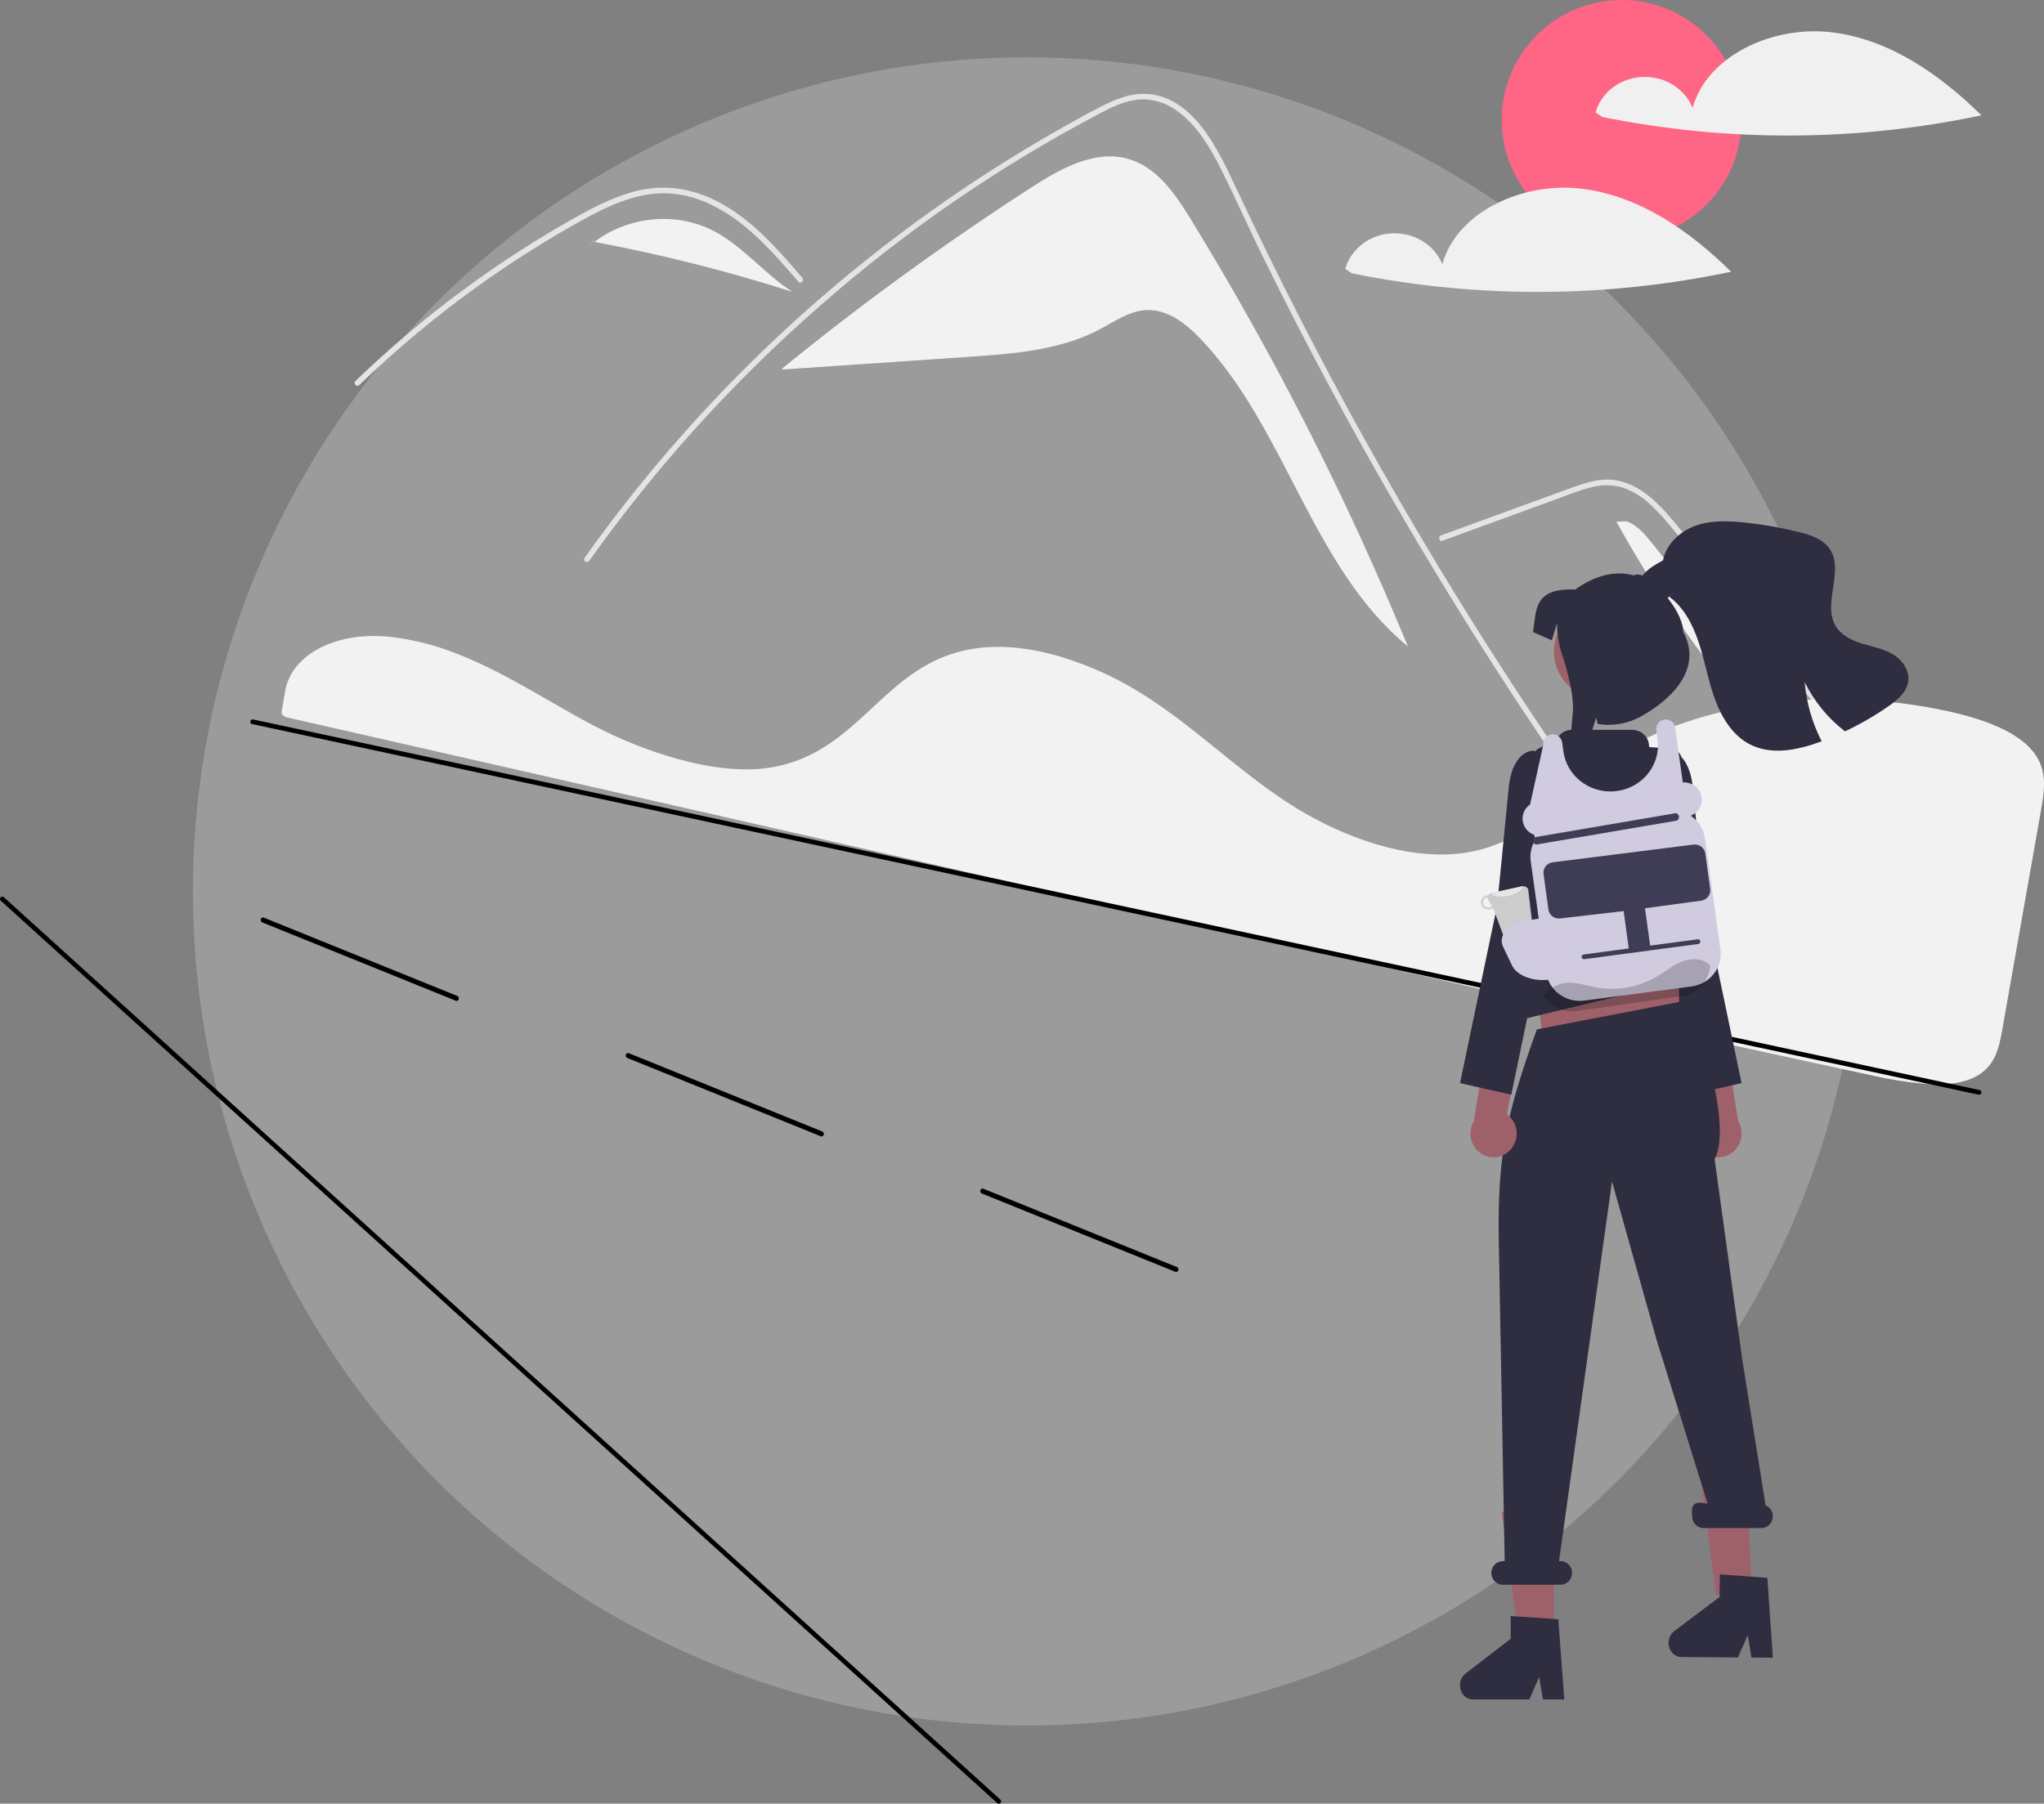 <?xml version="1.0" encoding="utf-8"?>
<!-- Generator: Adobe Illustrator 16.0.0, SVG Export Plug-In . SVG Version: 6.00 Build 0)  -->
<!DOCTYPE svg PUBLIC "-//W3C//DTD SVG 1.1//EN" "http://www.w3.org/Graphics/SVG/1.1/DTD/svg11.dtd">
<svg version="1.1" id="Layer_1" xmlns="http://www.w3.org/2000/svg" xmlns:xlink="http://www.w3.org/1999/xlink" x="0px" y="0px"
	 width="196px" height="173px" viewBox="-18.5 -5.5 196 173" enable-background="new -18.5 -5.5 196 173" xml:space="preserve">
<rect x="-18.5" y="-5.5" width="196" height="173" fill="#808080" stroke="none"/>
<title>Oval@2x</title>
<g id="Category-Landing-Page" opacity="0.215">
	<g id="T002-category-XL" transform="translate(-474, -860)">
		<circle id="Oval" fill="#FFFFFF" cx="554" cy="940" r="80"/>
	</g>
</g>
<g>
	<title>undraw_exploring_re_grb8</title>
	<g id="Category-Landing-Page_1_">
		<g id="T002-category-XL_1_" transform="translate(-416, -1994)">
			<g id="undraw_exploring_re_grb8" transform="translate(416, 1994)">
				<path id="Path" fill="#F2F2F2" d="M95.688,15.536c-1.482-2.419-3.24-5.001-5.992-5.792c-3.187-0.915-6.461,0.902-9.239,2.695
					C72.152,17.803,64.154,23.614,56.5,29.848l0.008,0.094c5.959-0.405,11.918-0.811,17.877-1.216
					c4.306-0.293,8.759-0.626,12.564-2.635c1.444-0.762,2.852-1.78,4.487-1.851c2.032-0.088,3.805,1.312,5.197,2.774
					c8.239,8.652,10.623,21.884,19.867,29.485C110.672,42.324,103.713,28.626,95.688,15.536L95.688,15.536z"/>
				<path id="Path_1_" fill="#E4E4E4" d="M147.063,89.408c-0.911-1.146-1.283-1.414-2.182-2.57
					c-7.313-9.426-14.188-19.17-20.624-29.233c-4.371-6.834-8.525-13.799-12.463-20.896c-1.874-3.374-3.697-6.774-5.47-10.201
					c-1.375-2.657-2.719-5.33-4.032-8.019c-0.376-0.768-0.741-1.539-1.104-2.313c-0.855-1.818-1.695-3.646-2.597-5.439
					c-1.028-2.044-2.279-4.188-4.166-5.561c-0.858-0.651-1.886-1.044-2.961-1.135c-1.536-0.099-2.953,0.533-4.286,1.224
					c-9.758,5.111-18.867,11.37-27.13,18.641c-8.276,7.243-15.674,15.424-22.042,24.379c-0.194,0.277-0.655,0.012-0.459-0.267
					c0.774-1.091,1.564-2.17,2.369-3.238C49.926,31.516,62.2,20.109,76.175,11.082c2.352-1.518,4.748-2.965,7.187-4.341
					c1.229-0.694,2.465-1.379,3.721-2.021c1.231-0.63,2.539-1.197,3.946-1.219c4.787-0.073,7.267,5.329,8.969,8.964
					c0.535,1.144,1.077,2.285,1.625,3.421c2.071,4.317,4.222,8.594,6.453,12.832c1.377,2.616,2.783,5.218,4.221,7.803
					c4.472,8.052,9.225,15.941,14.26,23.668c6.669,10.234,13.285,19.275,20.882,28.845
					C147.648,89.299,147.274,89.676,147.063,89.408z"/>
				<path id="Path_2_" fill="#E4E4E4" d="M58.058,21.529c-0.275-0.319-0.549-0.638-0.825-0.957c-2.186-2.512-4.53-4.995-7.53-6.436
					c-1.432-0.708-2.993-1.085-4.577-1.103c-1.639,0.005-3.239,0.452-4.753,1.078c-0.716,0.297-1.415,0.634-2.104,0.993
					c-0.787,0.412-1.561,0.852-2.33,1.295c-1.445,0.831-2.872,1.699-4.279,2.603c-2.801,1.799-5.514,3.736-8.139,5.81
					c-1.361,1.076-2.694,2.187-3.999,3.333c-1.214,1.065-2.402,2.158-3.566,3.28c-0.249,0.239-0.621-0.147-0.372-0.386
					c0.307-0.297,0.617-0.593,0.928-0.884c0.877-0.824,1.768-1.632,2.673-2.425c1.649-1.447,3.343-2.839,5.078-4.175
					c2.699-2.078,5.491-4.016,8.376-5.812c1.441-0.897,2.902-1.756,4.384-2.578c0.447-0.248,0.9-0.491,1.357-0.72
					c1.039-0.544,2.118-1.001,3.227-1.366c1.571-0.528,3.233-0.698,4.874-0.498c1.583,0.24,3.109,0.788,4.496,1.617
					c2.946,1.712,5.231,4.359,7.455,6.942C58.655,21.403,58.285,21.792,58.058,21.529z"/>
				<path id="Path_3_" fill="#E4E4E4" d="M119.823,46.363l7.149-2.609l3.55-1.296c1.156-0.422,2.31-0.902,3.504-1.204
					c1.039-0.296,2.142-0.282,3.172,0.04c0.92,0.339,1.761,0.86,2.475,1.53c0.729,0.67,1.407,1.393,2.029,2.163
					c0.772,0.927,1.534,1.864,2.299,2.797c3.156,3.853,6.293,7.721,9.408,11.607s6.209,7.788,9.283,11.707
					c3.081,3.928,6.141,7.873,9.18,11.834c0.372,0.485,0.744,0.971,1.115,1.457c0.206,0.268,0.669,0.004,0.461-0.27
					c-3.062-4-6.144-7.985-9.248-11.953c-3.111-3.978-6.244-7.938-9.398-11.883c-3.154-3.943-6.33-7.871-9.527-11.78
					c-0.797-0.974-1.594-1.947-2.394-2.919c-0.674-0.819-1.341-1.648-2.08-2.411c-1.356-1.401-3.052-2.639-5.082-2.672
					c-1.193-0.02-2.348,0.358-3.457,0.758c-1.194,0.431-2.387,0.871-3.581,1.307l-7.199,2.627l-1.8,0.657
					C119.362,45.967,119.501,46.481,119.823,46.363L119.823,46.363z"/>
				<path id="Path_4_" fill="#F2F2F2" d="M50.208,16.798c-3.659-2.034-8.346-1.636-11.708,0.906c6.414,1.197,12.758,2.798,19,4.796
					C54.908,20.857,52.88,18.283,50.208,16.798z"/>
				<path id="Path_5_" fill="#F2F2F2" d="M38.452,17.5l-0.951,1c0.321-0.35,0.656-0.678,1-0.989
					C38.484,17.508,38.467,17.503,38.452,17.5z"/>
				<path id="Path_6_" fill="#F2F2F2" d="M139.919,46.603c-0.688-0.857-1.431-1.754-2.459-2.103l-0.959,0.039
					c7.307,13.226,17.175,24.783,29,33.961C156.974,67.868,148.446,57.235,139.919,46.603z"/>
				<path id="Path_7_" d="M94.28,116.5c-0.026,0-0.052-0.005-0.076-0.016l-18.56-7.514c-0.114-0.047-0.173-0.186-0.131-0.312
					s0.169-0.19,0.283-0.144l18.56,7.514c0.1,0.041,0.159,0.154,0.141,0.271S94.387,116.5,94.28,116.5L94.28,116.5z"/>
				<path id="Path_8_" d="M60.28,103.5c-0.026,0-0.052-0.005-0.076-0.016l-18.56-7.514c-0.114-0.047-0.173-0.186-0.131-0.312
					s0.169-0.19,0.283-0.144l18.56,7.514c0.1,0.041,0.159,0.154,0.141,0.271S60.386,103.5,60.28,103.5L60.28,103.5z"/>
				<path id="Path_9_" d="M25.28,90.5c-0.026,0-0.052-0.005-0.076-0.016l-18.56-7.514c-0.073-0.03-0.127-0.102-0.141-0.187
					s0.016-0.173,0.076-0.228c0.06-0.056,0.143-0.072,0.217-0.042l18.56,7.515c0.1,0.041,0.159,0.154,0.141,0.271
					S25.386,90.5,25.28,90.5L25.28,90.5z"/>
				<path id="Path_10_" fill="#F2F2F2" d="M21.588,56.041c-0.786-0.179-1.583-0.321-2.37-0.419l-0.114-0.015
					c-5.223-0.633-9.631,1.586-10.255,5.162l-0.111,0.647c-0.069,0.41-0.144,0.849-0.232,1.336c-0.043,0.24,0.193,0.486,0.539,0.564
					l125.602,28.583c8.869,1.952,17.71,3.881,26.275,5.731c1.603,0.369,3.227,0.637,4.861,0.801c2.447,0.211,4.238-0.066,5.478-0.85
					l0,0c1.54-0.969,1.928-2.543,2.244-4.349c0.638-3.646,1.316-7.476,1.992-11.293c0.596-3.364,1.19-6.72,1.754-9.934
					c0.331-1.908,0.511-3.617-0.645-5.218c-1.253-1.732-3.937-3.076-7.977-3.996c-0.049-0.011-0.098-0.022-0.147-0.033
					c-12.673-2.829-26.339-0.581-34.005,5.592c-0.883,0.711-1.732,1.494-2.553,2.251c-1.216,1.173-2.51,2.257-3.875,3.245
					c-0.754,0.528-1.553,0.984-2.389,1.364c-0.058,0.028-0.122,0.058-0.19,0.085c-0.157,0.072-0.321,0.14-0.478,0.197
					c-0.916,0.359-1.865,0.619-2.834,0.774l-0.097,0.015c-0.073,0.013-0.152,0.024-0.23,0.033c-0.556,0.076-1.114,0.121-1.675,0.134
					c-2.421,0.071-5.058-0.38-7.835-1.341c-2.564-0.896-5.014-2.102-7.296-3.59c-2.422-1.577-4.622-3.355-6.749-5.075
					c-0.935-0.756-1.901-1.538-2.873-2.291c-0.183-0.142-0.362-0.28-0.545-0.42c-1.189-0.905-2.279-1.676-3.33-2.359
					c-2.581-1.684-5.381-2.991-8.317-3.883c-3.106-0.918-5.964-1.169-8.495-0.747c-0.703,0.117-1.396,0.29-2.072,0.518
					c-3.118,1.048-5.355,3.132-7.52,5.148c-2.692,2.507-5.476,5.101-9.99,5.746c-5.209,0.747-12.056-1.614-16.726-4.072
					c-1.469-0.773-2.922-1.609-4.326-2.417c-0.567-0.326-1.136-0.651-1.705-0.976c-1.118-0.635-2.037-1.136-2.893-1.576l-0.271-0.14
					c-0.15-0.077-0.301-0.154-0.455-0.23c-1.02-0.51-1.977-0.947-2.929-1.335l-0.225-0.093c-0.452-0.179-0.877-0.339-1.296-0.487
					l-0.167-0.059C23.305,56.48,22.453,56.237,21.588,56.041L21.588,56.041z"/>
				<path id="Path_11_" d="M171.277,99.5c-0.016,0-0.031-0.002-0.047-0.005L5.676,63.95c-0.12-0.027-0.197-0.147-0.172-0.27
					s0.144-0.201,0.265-0.176L171.323,99.05c0.111,0.024,0.188,0.13,0.178,0.246C171.487,99.412,171.392,99.5,171.277,99.5
					L171.277,99.5z"/>
				<circle id="Oval_2_" fill="#FF6584" cx="137.001" cy="6" r="11.5"/>
				<path id="Path_12_" fill="#F0F0F0" d="M157.23-2.393c-5.594-0.708-11.98,2.124-13.43,7.233c-0.75-1.864-2.7-3.061-4.824-2.958
					c-2.124,0.102-3.934,1.479-4.476,3.405l0.64,0.43c11.987,2.428,24.396,2.375,36.36-0.154
					C167.609,1.733,162.824-1.684,157.23-2.393z"/>
				<path id="Path_13_" fill="#F0F0F0" d="M133.23,12.607c-5.594-0.708-11.98,2.124-13.43,7.233c-0.75-1.864-2.7-3.061-4.824-2.958
					c-2.124,0.102-3.934,1.479-4.476,3.405l0.64,0.43c11.987,2.428,24.396,2.375,36.36-0.154
					C143.609,16.733,138.824,13.316,133.23,12.607z"/>
				<path id="Path_14_" fill="#9E616A" d="M144.703,104.82c-0.46-0.475-0.691-1.133-0.633-1.799c0.06-0.666,0.403-1.271,0.939-1.652
					L141.501,83.5l3.875,1.275l2.809,17.285c0.578,0.986,0.344,2.261-0.545,2.965C146.752,105.729,145.49,105.641,144.703,104.82
					L144.703,104.82z"/>
				<path id="Path_15_" fill="#2F2E41" d="M139.112,68.31l2.32-1.809c0,0,2.048-0.15,2.41,3.662s1.106,11.241,1.106,11.241
					l3.552,16.981l-4.916,1.114l-3.803-18.326l-2.281-5.443L139.112,68.31z"/>
				<polygon id="Path_16_" fill="#9E616A" points="142.501,95.5 129.577,95.285 128.501,86.5 142.501,86.5 				"/>
				<polygon id="Path_17_" fill="#9E616A" points="130.5,151.5 127.112,151.5 125.501,139.5 130.501,139.5 				"/>
				<polygon id="Path_18_" fill="#9E616A" points="149.501,147.5 146.049,147.479 144.501,135.5 148.989,136.426 				"/>
				<polygon id="Path_19_" fill="#FFB6B6" points="140.792,77.788 141.501,79.462 141.359,81.136 127.501,85.5 128.188,78.174 
					129.746,76.5 				"/>
				<circle id="Oval_1_" fill="#9E616A" cx="135.001" cy="57" r="4.5"/>
				<path id="Path_20_" fill="#2F2E41" d="M131.501,157.5h-2.048l-0.365-2.155l-0.937,2.155h-5.43c-0.534,0-1.007-0.387-1.166-0.956
					s0.032-1.187,0.472-1.525l4.337-3.339v-2.18l4.562,0.304L131.501,157.5z"/>
				<path id="Path_21_" fill="#2F2E41" d="M151.501,153.5l-2.05-0.016l-0.353-2.148l-0.95,2.139l-5.435-0.043
					c-0.535-0.004-1.005-0.393-1.16-0.96c-0.156-0.567,0.039-1.181,0.481-1.515l4.361-3.289l0.014-2.168l4.563,0.338L151.501,153.5z
					"/>
				<path id="Path_22_" fill="#2F2E41" d="M150.802,138.881l-2.232-13.955l-2.655-19.252c1.944-3.695-2.435-15.174-2.435-15.174
					l-0.618,0.03l-13.991,2.701l0.003-0.014c-2.861,7.987-3.81,11.934-3.653,20.44l0.564,30.577h-0.177
					c-0.611,0-1.106,0.507-1.106,1.132c0,0.626,0.495,1.133,1.106,1.133h5.532c0.611,0,1.106-0.507,1.106-1.133
					c0-0.625-0.495-1.132-1.106-1.132h-0.143l5.078-36.409l4.306,15.287l4.869,15.628c-1.771-0.453-1.495,0.597-1.495,1.19
					c0,0.626,0.495,1.133,1.106,1.133h5.532c0.531,0,0.987-0.385,1.087-0.919C151.58,139.612,151.296,139.081,150.802,138.881
					L150.802,138.881z"/>
				<path id="Path_23_" fill="#2F2E41" d="M145.487,91.553l-0.463-4.42c-0.099-0.37-0.436-0.638-0.835-0.662
					c-0.192-2.105-1.004-11.188-1.053-11.584l-0.002-0.017l-0.369-7.526c-0.027-0.566-0.496-1.022-1.088-1.059l-1.949-0.122
					c-0.055-0.001-0.1-0.045-0.1-0.098c0-0.415-0.172-0.813-0.479-1.106s-0.725-0.458-1.159-0.458h-5.77
					c-0.773,0-1.426,0.55-1.521,1.283c-0.006,0.05-0.051,0.088-0.104,0.087l0,0c-1.355-0.027-2.527,0.896-2.758,2.171
					c-0.789,4.382-2.369,14.328-1.588,19.857c0.271,1.926-0.314,0.4-0.417,2.012c-0.021,0.314,0.09,0.623,0.309,0.859
					c-0.477,0.133-0.661,0.623-0.539,1.086l-0.101-0.023c0.124,0.473,0.628,0.76,1.123,0.641l17.729-4.268
					C144.849,88.086,145.612,92.025,145.487,91.553z"/>
				<path id="Path_24_" fill="#9E616A" d="M126.298,104.82c0.46-0.475,0.691-1.133,0.633-1.799c-0.06-0.666-0.403-1.271-0.939-1.652
					l3.51-17.869l-3.876,1.275l-2.809,17.285c-0.578,0.986-0.344,2.261,0.545,2.965C124.249,105.729,125.511,105.641,126.298,104.82
					L126.298,104.82z"/>
				<path id="Path_25_" fill="#2F2E41" d="M130.889,68.31l-2.321-1.809c0,0-2.047-0.15-2.409,3.662s-1.106,11.241-1.106,11.241
					l-3.551,16.981l4.915,1.114l3.803-18.326l2.282-5.443L130.889,68.31z"/>
				<path id="Path_26_" fill="#2F2E41" d="M139.457,52.69c0.885,0.274,1.711-0.497,2.327-1.227l-0.219,0.271
					c1.449,1.062,2.315,2.792,2.878,4.544c0.563,1.75,0.876,3.583,1.511,5.307c0.635,1.723,1.659,3.39,3.228,4.249
					c2.101,1.151,4.675,0.627,6.91-0.203c0.029-0.011,0.058-0.021,0.087-0.033c-0.905-1.759-1.459-3.69-1.63-5.678
					c0.92,1.867,2.245,3.485,3.872,4.726c1.46-0.69,2.863-1.503,4.198-2.43c0.862-0.601,1.772-1.377,1.872-2.453
					c0.103-1.068-0.664-2.043-1.568-2.557c-0.903-0.514-1.943-0.688-2.931-0.997c-0.985-0.307-1.991-0.811-2.509-1.738
					c-1.193-2.132,0.814-5.139-0.466-7.217c-0.631-1.021-1.856-1.431-2.992-1.715c-1.733-0.432-3.493-0.741-5.267-0.925
					c-1.558-0.162-3.166-0.222-4.647,0.299c-1.48,0.521-2.824,1.732-3.142,3.328c-0.865,0.473-1.78,0.996-2.244,1.895
					C138.262,51.033,138.52,52.4,139.457,52.69z"/>
				<path id="Path_27_" fill="#2F2E41" d="M141.605,52.107c0.851,1.104,1.313,2.299,1.313,3.014c1.767,3.347-0.76,6.223-3.989,8.054
					c-1.288,0.734-2.775,1.003-4.227,0.764l-0.136-0.598l-0.183,0.539c0,0-2.103,7.198-2.796,7.621
					c0.263-1.281,0.564-7.212,0.711-8.463c0.203-1.701-0.504-4.234-1.015-5.775c-0.316-0.949-0.479-1.946-0.48-2.951v-0.044
					l-0.496,1.653l-1.808-0.799c0.336-2,0-4.271,4.032-4.073c2.181-1.555,4.102-1.792,5.68-1.351
					c0.203-0.327,1.377,0.285,1.717,0.113"/>
				<path id="Path_28_" fill="#D0CBDE" d="M146.48,86.344c-0.166,1.436-1.313,2.578-2.784,2.771l-10.288,1.356
					c-1.771,0.231-3.401-0.977-3.642-2.7L128.283,77.1c-0.097-0.694,0.048-1.399,0.41-2.004l-0.07-0.519
					c-0.596-0.211-1.022-0.726-1.107-1.337c-0.085-0.611,0.186-1.218,0.702-1.576l1.271-5.73c-0.034-0.248,0.04-0.499,0.206-0.691
					c0.166-0.191,0.407-0.306,0.664-0.315c0.479-0.005,0.885,0.342,0.94,0.805l0.116,0.842c0.322,2.311,2.428,3.983,4.818,3.828
					c2.39-0.155,4.248-2.086,4.252-4.417c0-0.201-0.014-0.401-0.041-0.601l-0.114-0.829c-0.077-0.478,0.239-0.932,0.725-1.04
					c0.246-0.045,0.5,0.01,0.703,0.152s0.337,0.36,0.369,0.602l0.736,5.275c0.836-0.056,1.59,0.487,1.779,1.281
					c0.189,0.794-0.241,1.605-1.017,1.914c0.745,0.502,1.238,1.286,1.36,2.159l1.484,10.674
					C146.507,85.828,146.51,86.088,146.48,86.344L146.48,86.344z"/>
				<path id="Path_29_" fill="#3F3D56" d="M128.503,75.187c-0.023-0.198,0.102-0.38,0.279-0.407l13.35-2.276
					c0.115-0.018,0.229,0.035,0.301,0.137c0.071,0.102,0.088,0.239,0.044,0.358c-0.045,0.12-0.143,0.204-0.258,0.221l-13.35,2.276
					C128.691,75.523,128.527,75.385,128.503,75.187L128.503,75.187z"/>
				<path id="Path_30_" fill="#3F3D56" d="M129.978,81.732l-0.468-3.4c-0.075-0.546,0.313-1.049,0.868-1.123l13.506-1.701
					c0.555-0.074,1.064,0.309,1.14,0.855l0.468,3.4c0.075,0.546-0.313,1.048-0.868,1.123l-5.395,0.73
					c0.011,0.036,0.02,0.073,0.026,0.11l0.478,3.474l4.552-0.607c0.082-0.01,0.163,0.022,0.213,0.086
					c0.051,0.064,0.063,0.15,0.031,0.225s-0.101,0.127-0.182,0.139l-4.553,0.605l-2.048,0.273l-4.324,0.576
					c-0.126,0.017-0.241-0.07-0.259-0.193c-0.017-0.124,0.071-0.238,0.197-0.255l4.324-0.576L137.207,82
					c-0.004-0.037-0.005-0.075-0.004-0.113l-6.086,0.701C130.563,82.661,130.052,82.278,129.978,81.732L129.978,81.732z"/>
				<path id="Path_31_" d="M77.277,167.5c-0.056,0-0.108-0.021-0.149-0.058l-95.554-86.552c-0.092-0.083-0.099-0.225-0.017-0.316
					c0.083-0.092,0.224-0.1,0.315-0.017l95.554,86.552c0.068,0.062,0.092,0.16,0.059,0.246
					C77.452,167.443,77.369,167.5,77.277,167.5L77.277,167.5z"/>
				<path id="Shape" fill="#CCCCCC" d="M128.06,79.983c0.01-0.13-0.04-0.257-0.137-0.35s-0.231-0.141-0.368-0.132
					c-0.025,0.001-0.051,0.004-0.075,0.009l-2.973,0.635c-0.135,0.031-0.249,0.114-0.314,0.229
					c-0.044,0.001-0.087,0.007-0.129,0.018c-0.252,0.054-0.454,0.23-0.53,0.464c-0.077,0.232-0.016,0.486,0.159,0.666
					c0.176,0.18,0.438,0.256,0.69,0.202c0.105-0.023,0.205-0.069,0.291-0.134l1.007,2.684c0.104,0.172,0.314,0.26,0.519,0.215
					l1.933-0.413c0.202-0.045,0.352-0.208,0.369-0.404L128.06,79.983z M124.338,81.533c-0.278,0.06-0.556-0.105-0.619-0.368
					s0.11-0.524,0.389-0.585c0.01-0.002,0.019,0,0.028-0.002c-0.001,0.08,0.021,0.16,0.063,0.23l0.368,0.609
					C124.504,81.475,124.424,81.515,124.338,81.533z"/>
				<path id="Path_32_" fill="#E6E6E6" d="M127.5,79.5c0.026,0.356-0.581,0.767-1.395,0.93c-0.747,0.154-1.417,0.047-1.604-0.234
					c0.037-0.022,0.078-0.039,0.121-0.049l2.807-0.638C127.452,79.504,127.476,79.501,127.5,79.5z"/>
				<path id="Path_33_" fill="#D0CBDE" d="M126.487,87.1l-0.851-1.783c-0.498-1.044,0.414-2.156,2.033-2.478l1.996-0.339
					l0.835,5.878l-0.173,0.034C128.708,88.733,126.985,88.145,126.487,87.1z"/>
				<g id="Group" transform="translate(148, 92)" opacity="0.2">
					<path id="Path_34_" d="M-2.499-4.861c-0.163,1.507-1.294,2.705-2.744,2.908l-10.143,1.424c-1.229,0.172-2.444-0.41-3.113-1.494
						c0.577-0.724,1.42-1.165,2.325-1.219c0.872-0.047,1.716,0.254,2.569,0.422c2.063,0.402,4.197,0.035,6.023-1.035
						c0.793-0.477,1.507-1.086,2.378-1.426c0.871-0.338,1.996-0.326,2.627,0.332C-2.549-4.922-2.523-4.892-2.499-4.861z"/>
				</g>
			</g>
		</g>
	</g>
</g>
</svg>
